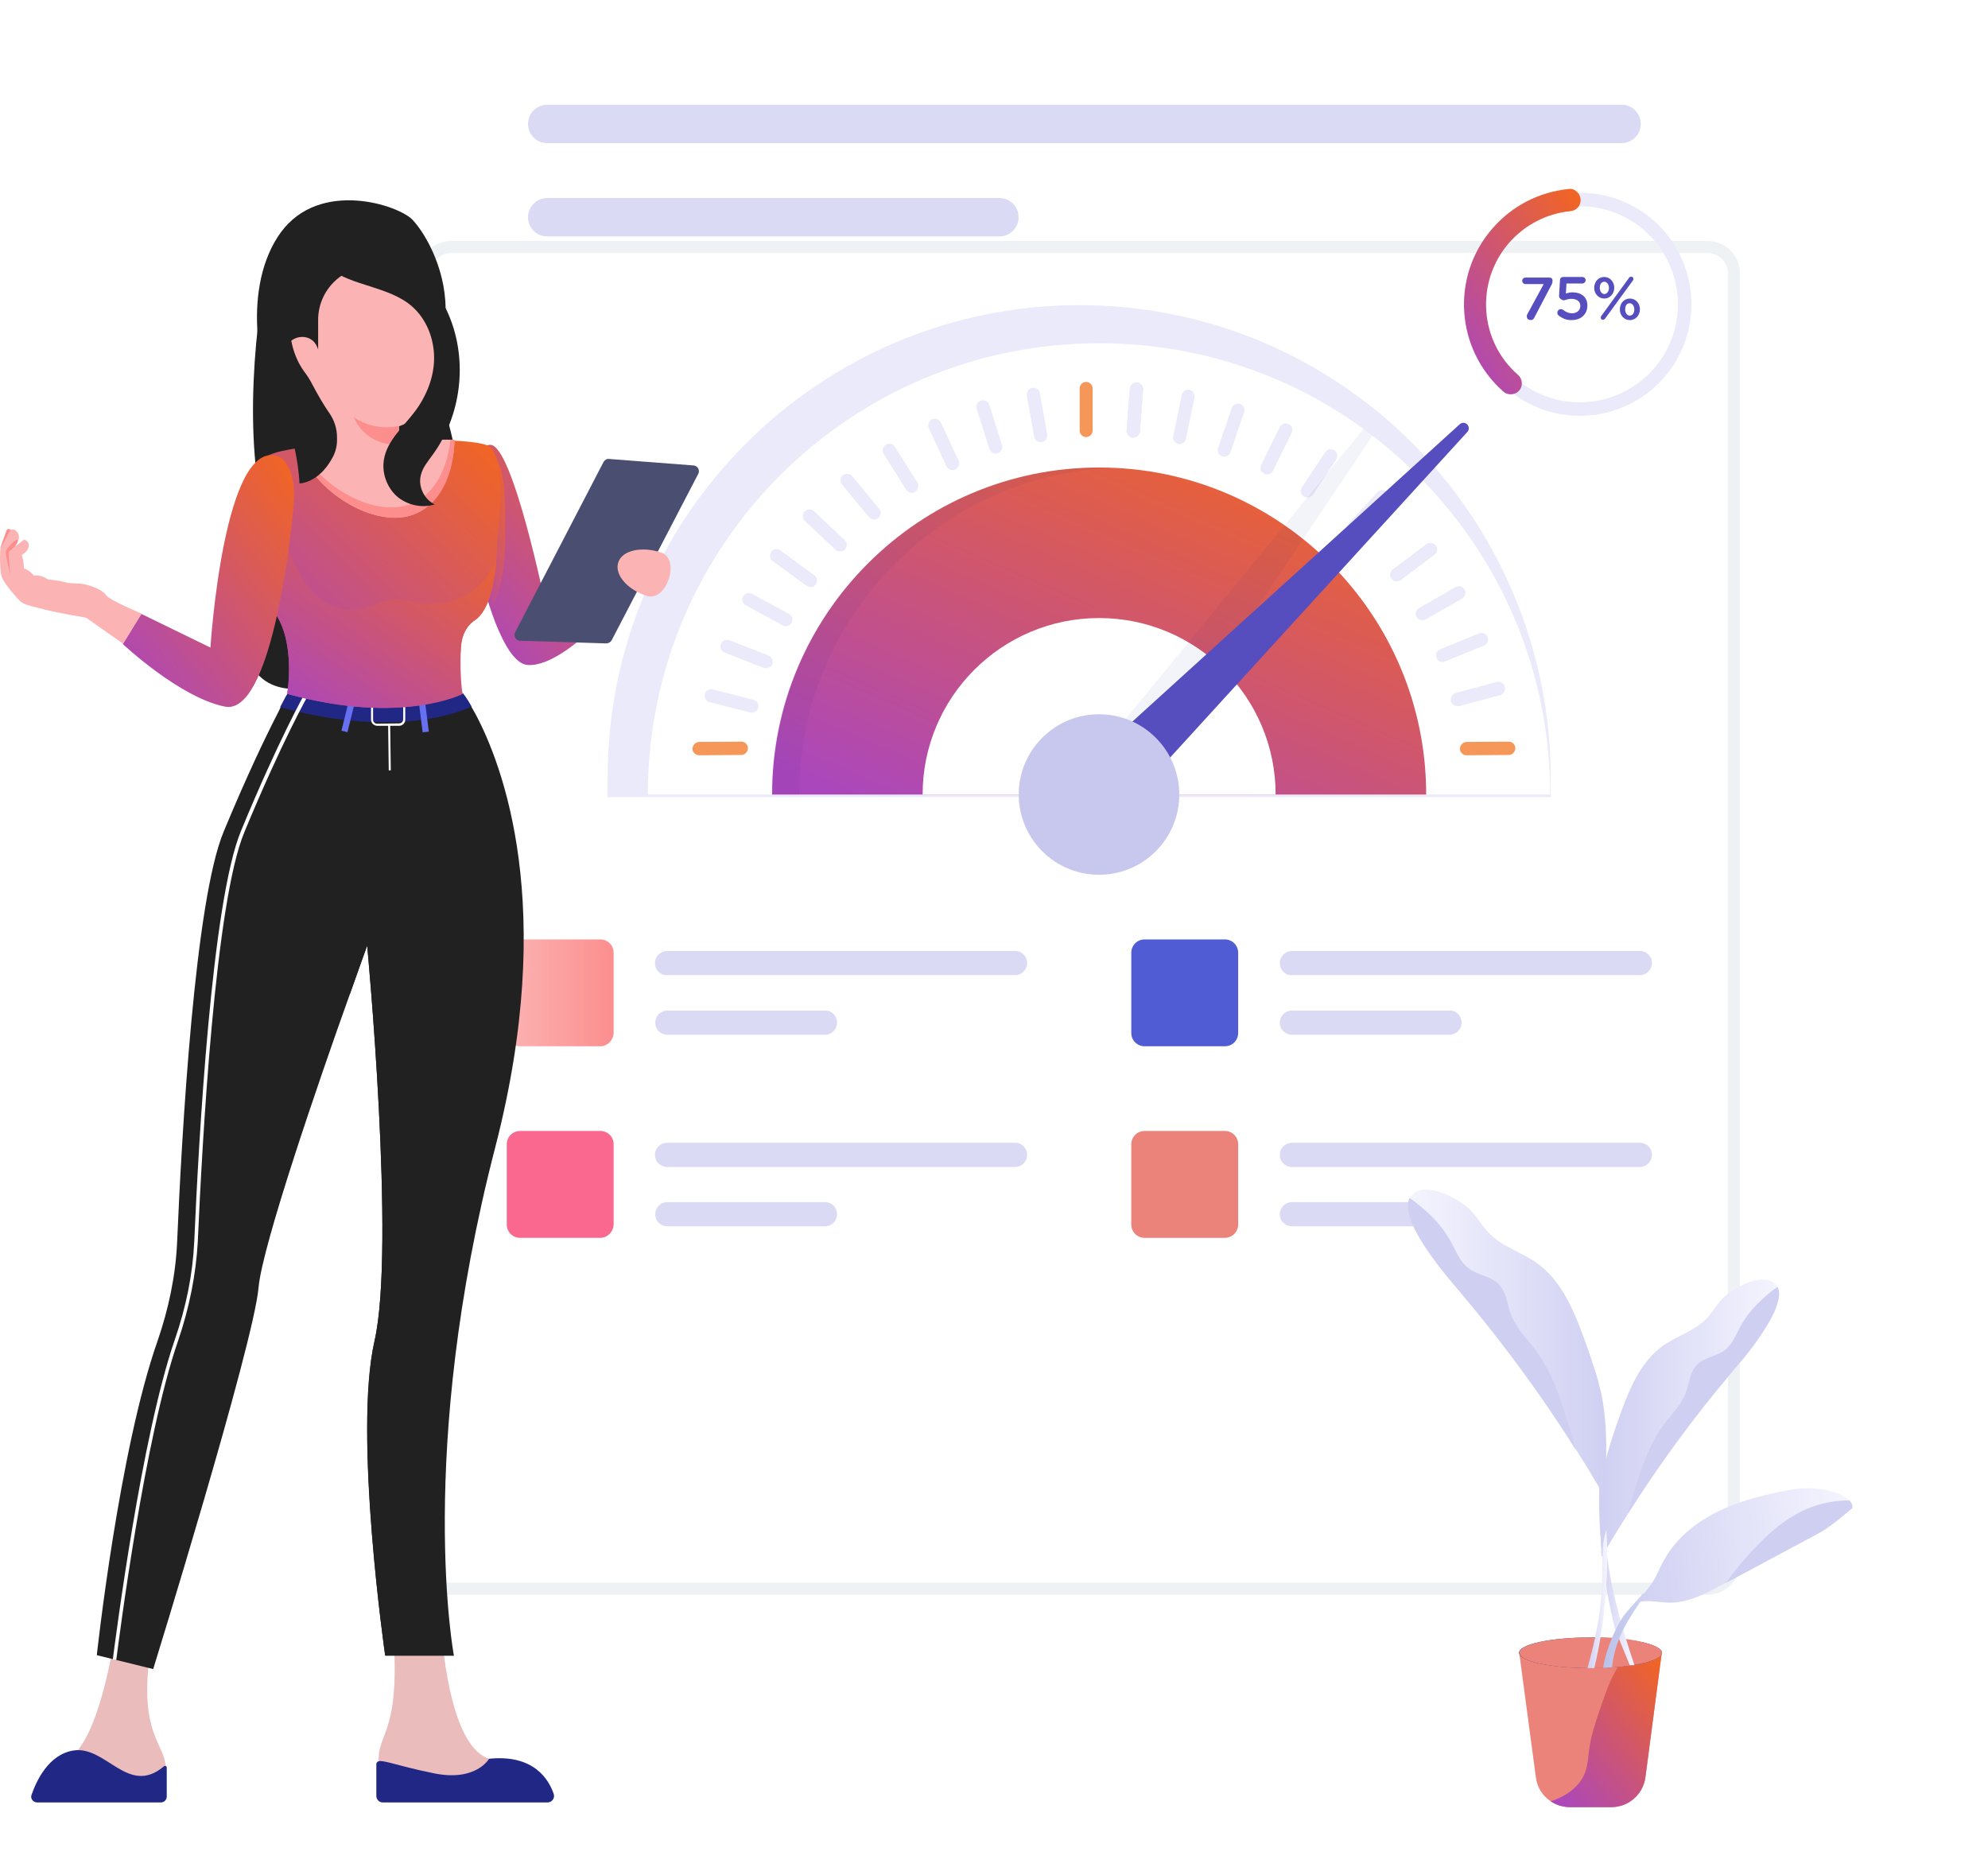 <svg width="33" height="31" viewBox="0 0 33 31" fill="none" xmlns="http://www.w3.org/2000/svg">
<g filter="url(#filter0_d_13192_14310)">
<path d="M28.344 22.474H7.491C7.192 22.474 6.952 22.234 6.952 21.935V0.539C6.952 0.24 7.192 0 7.491 0H28.344C28.642 0 28.883 0.24 28.883 0.539V21.935C28.883 22.234 28.642 22.474 28.344 22.474Z" fill="white"/>
<path d="M28.344 22.374H7.491C7.247 22.374 7.052 22.179 7.052 21.935V0.539C7.052 0.295 7.247 0.1 7.491 0.1H28.344C28.587 0.1 28.783 0.295 28.783 0.539V21.935C28.783 22.179 28.587 22.374 28.344 22.374Z" stroke="#EEF2F5" stroke-width="0.2"/>
</g>
<path d="M8.858 2.283C8.799 2.224 8.765 2.146 8.765 2.058C8.765 1.881 8.907 1.739 9.083 1.739H26.918C27.094 1.739 27.236 1.881 27.236 2.058C27.236 2.234 27.094 2.376 26.918 2.376H9.083C8.995 2.376 8.917 2.342 8.858 2.283Z" fill="#DADAF5"/>
<path d="M16.908 3.606C16.908 3.782 16.766 3.925 16.589 3.925H9.083C8.995 3.925 8.917 3.89 8.858 3.831C8.799 3.773 8.765 3.694 8.765 3.606C8.765 3.43 8.907 3.288 9.083 3.288H16.589C16.766 3.288 16.908 3.43 16.908 3.606Z" fill="#DADAF5"/>
<path d="M10.087 13.233V12.895C10.087 8.579 13.6 5.066 17.917 5.066C19.544 5.066 21.102 5.561 22.424 6.497C22.478 6.536 22.532 6.575 22.586 6.614C24.561 8.084 25.741 10.436 25.741 12.895V13.233H10.087Z" fill="#EAEAFA"/>
<path d="M25.732 13.19H10.754C10.754 9.054 14.105 5.698 18.245 5.698C19.852 5.698 21.342 6.203 22.557 7.065C22.611 7.1 22.66 7.139 22.709 7.178C24.546 8.545 25.732 10.73 25.732 13.19Z" fill="white"/>
<path d="M23.027 8.324L22.552 8.834C22.513 8.878 22.44 8.883 22.395 8.839C22.351 8.799 22.346 8.726 22.391 8.682L22.866 8.172C22.905 8.128 22.979 8.123 23.023 8.167C23.067 8.207 23.072 8.28 23.027 8.324Z" fill="#EAEAFA"/>
<path d="M22.18 7.629L21.793 8.212C21.759 8.261 21.69 8.275 21.641 8.241C21.592 8.207 21.577 8.138 21.611 8.089L21.998 7.506C22.033 7.457 22.101 7.442 22.15 7.477C22.199 7.506 22.214 7.575 22.18 7.629Z" fill="#EAEAFA"/>
<path d="M21.44 7.188L21.131 7.815C21.106 7.869 21.038 7.893 20.984 7.864C20.93 7.835 20.905 7.771 20.935 7.717L21.244 7.09C21.273 7.036 21.337 7.011 21.391 7.041C21.445 7.065 21.469 7.134 21.44 7.188Z" fill="#EAEAFA"/>
<path d="M20.651 6.845L20.426 7.506C20.406 7.565 20.342 7.595 20.288 7.575C20.23 7.555 20.2 7.492 20.22 7.438L20.445 6.776C20.465 6.718 20.529 6.688 20.587 6.708C20.641 6.722 20.671 6.786 20.651 6.845Z" fill="#EAEAFA"/>
<path d="M19.828 6.6L19.686 7.286C19.676 7.344 19.617 7.384 19.559 7.369C19.5 7.354 19.461 7.3 19.475 7.242L19.617 6.556C19.632 6.497 19.686 6.458 19.75 6.472C19.799 6.482 19.838 6.541 19.828 6.6Z" fill="#EAEAFA"/>
<path d="M18.975 6.468L18.922 7.163C18.917 7.222 18.863 7.266 18.804 7.266C18.745 7.261 18.696 7.207 18.701 7.149L18.755 6.453C18.76 6.394 18.814 6.345 18.872 6.35C18.936 6.355 18.98 6.409 18.975 6.468Z" fill="#EAEAFA"/>
<path d="M18.975 6.468L18.922 7.163C18.917 7.222 18.863 7.266 18.804 7.266C18.745 7.261 18.696 7.207 18.701 7.149L18.755 6.453C18.76 6.394 18.814 6.345 18.872 6.35C18.936 6.355 18.98 6.409 18.975 6.468Z" fill="#EAEAFA"/>
<path d="M18.137 7.148C18.137 7.207 18.088 7.256 18.03 7.256C17.971 7.256 17.922 7.207 17.922 7.148V6.448C17.922 6.389 17.971 6.34 18.03 6.34C18.088 6.34 18.137 6.389 18.137 6.448V7.148Z" fill="#F49758"/>
<path d="M17.261 6.526L17.383 7.212C17.393 7.271 17.354 7.33 17.295 7.34C17.236 7.349 17.177 7.31 17.167 7.251L17.045 6.565C17.035 6.507 17.074 6.448 17.133 6.438C17.197 6.428 17.251 6.467 17.261 6.526Z" fill="#EAEAFA"/>
<path d="M16.423 6.722L16.633 7.388C16.653 7.447 16.619 7.506 16.56 7.526C16.501 7.545 16.442 7.511 16.423 7.452L16.212 6.786C16.192 6.727 16.227 6.668 16.286 6.649C16.344 6.629 16.408 6.663 16.423 6.722Z" fill="#EAEAFA"/>
<path d="M15.619 7.016L15.913 7.648C15.938 7.702 15.913 7.766 15.859 7.795C15.805 7.82 15.737 7.795 15.712 7.741L15.418 7.109C15.394 7.055 15.418 6.987 15.472 6.962C15.526 6.938 15.595 6.962 15.619 7.016Z" fill="#EAEAFA"/>
<path d="M14.855 7.418L15.227 8.011C15.261 8.06 15.242 8.128 15.193 8.163C15.139 8.197 15.075 8.177 15.041 8.128L14.669 7.536C14.634 7.482 14.654 7.418 14.703 7.384C14.757 7.349 14.825 7.364 14.855 7.418Z" fill="#EAEAFA"/>
<path d="M14.149 7.908L14.595 8.447C14.634 8.496 14.624 8.564 14.58 8.599C14.531 8.638 14.463 8.633 14.424 8.584L13.978 8.045C13.939 7.996 13.944 7.928 13.992 7.888C14.041 7.854 14.11 7.859 14.149 7.908Z" fill="#EAEAFA"/>
<path d="M13.512 8.486L14.022 8.966C14.066 9.005 14.066 9.079 14.027 9.123C13.983 9.167 13.914 9.167 13.87 9.128L13.36 8.647C13.316 8.603 13.316 8.535 13.355 8.491C13.4 8.447 13.468 8.442 13.512 8.486Z" fill="#EAEAFA"/>
<path d="M12.954 9.137L13.517 9.549C13.566 9.583 13.576 9.652 13.542 9.701C13.508 9.75 13.439 9.76 13.39 9.725L12.826 9.314C12.777 9.28 12.768 9.211 12.802 9.162C12.836 9.113 12.905 9.103 12.954 9.137Z" fill="#EAEAFA"/>
<path d="M12.483 9.858L13.096 10.191C13.15 10.22 13.169 10.284 13.14 10.338C13.111 10.392 13.042 10.412 12.993 10.382L12.38 10.049C12.327 10.02 12.307 9.951 12.336 9.902C12.366 9.848 12.43 9.829 12.483 9.858Z" fill="#EAEAFA"/>
<path d="M12.106 10.627L12.758 10.882C12.812 10.902 12.841 10.965 12.822 11.024C12.797 11.083 12.733 11.107 12.68 11.088L12.028 10.833C11.969 10.809 11.945 10.745 11.964 10.691C11.989 10.637 12.052 10.608 12.106 10.627Z" fill="#EAEAFA"/>
<path d="M11.832 11.445L12.508 11.617C12.567 11.632 12.601 11.69 12.586 11.749C12.572 11.808 12.513 11.842 12.454 11.828L11.778 11.656C11.719 11.641 11.685 11.582 11.7 11.524C11.714 11.465 11.773 11.431 11.832 11.445Z" fill="#EAEAFA"/>
<path d="M24.346 12.317L25.046 12.312C25.105 12.312 25.154 12.361 25.154 12.42C25.154 12.479 25.105 12.533 25.046 12.533L24.346 12.538C24.287 12.538 24.233 12.489 24.233 12.43C24.238 12.366 24.287 12.317 24.346 12.317Z" fill="#F49758"/>
<path d="M11.606 12.317L12.307 12.312C12.366 12.312 12.415 12.361 12.415 12.42C12.415 12.479 12.366 12.533 12.307 12.533L11.606 12.538C11.547 12.538 11.494 12.489 11.494 12.43C11.499 12.366 11.547 12.317 11.606 12.317Z" fill="#F49758"/>
<path d="M24.169 11.504L24.845 11.323C24.904 11.308 24.963 11.342 24.977 11.401C24.992 11.46 24.958 11.519 24.899 11.538L24.223 11.72C24.164 11.734 24.105 11.7 24.086 11.641C24.076 11.582 24.11 11.519 24.169 11.504Z" fill="#EAEAFA"/>
<path d="M24.169 11.504L24.845 11.323C24.904 11.308 24.963 11.342 24.977 11.401C24.992 11.46 24.958 11.519 24.899 11.538L24.223 11.72C24.164 11.734 24.105 11.7 24.086 11.641C24.076 11.582 24.11 11.519 24.169 11.504Z" fill="#EAEAFA"/>
<path d="M23.904 10.779L24.551 10.515C24.605 10.49 24.669 10.52 24.693 10.573C24.718 10.632 24.688 10.696 24.634 10.716L23.988 10.98C23.929 11.005 23.865 10.975 23.846 10.921C23.821 10.867 23.851 10.804 23.904 10.779Z" fill="#EAEAFA"/>
<path d="M23.557 10.093L24.164 9.745C24.218 9.716 24.282 9.735 24.311 9.784C24.341 9.838 24.321 9.902 24.272 9.936L23.665 10.284C23.611 10.314 23.547 10.294 23.513 10.245C23.483 10.191 23.503 10.123 23.557 10.093Z" fill="#EAEAFA"/>
<path d="M23.12 9.456L23.679 9.035C23.728 9 23.797 9.01 23.831 9.054C23.87 9.103 23.86 9.172 23.811 9.206L23.253 9.628C23.204 9.662 23.135 9.657 23.101 9.608C23.062 9.564 23.072 9.495 23.12 9.456Z" fill="#EAEAFA"/>
<path d="M23.12 9.456L23.679 9.035C23.728 9 23.797 9.01 23.831 9.054C23.87 9.103 23.86 9.172 23.811 9.206L23.253 9.628C23.204 9.662 23.135 9.657 23.101 9.608C23.062 9.564 23.072 9.495 23.12 9.456Z" fill="#EAEAFA"/>
<path d="M23.674 13.19H12.817C12.817 10.196 15.252 7.761 18.246 7.761C21.239 7.761 23.674 10.196 23.674 13.19Z" fill="url(#paint0_linear_13192_14310)"/>
<path d="M21.175 13.19H15.315C15.315 11.573 16.628 10.26 18.245 10.26C19.862 10.26 21.175 11.573 21.175 13.19Z" fill="white"/>
<path opacity="0.05" d="M18.466 7.766C15.58 7.888 13.267 10.274 13.267 13.19H12.802C12.802 10.196 15.237 7.761 18.23 7.761C18.309 7.761 18.387 7.761 18.466 7.766Z" fill="#121C7C"/>
<path d="M19.553 13.19H16.932C16.932 12.469 17.52 11.881 18.24 11.881C18.965 11.881 19.553 12.469 19.553 13.19Z" fill="#EFEBF7"/>
<path opacity="0.05" d="M22.783 7.232L18.78 13.195L18.593 13.469L18.319 13.185L17.961 12.817L22.636 7.119C22.68 7.158 22.734 7.193 22.783 7.232Z" fill="#121C7C"/>
<path d="M18.608 13.469L17.917 12.778L24.233 7.041C24.267 7.011 24.321 7.011 24.355 7.045C24.389 7.08 24.389 7.134 24.36 7.168L18.608 13.469Z" fill="#564EBF"/>
<path d="M19.185 14.132C19.706 13.611 19.706 12.768 19.185 12.247C18.665 11.727 17.821 11.727 17.301 12.247C16.78 12.768 16.78 13.611 17.301 14.132C17.821 14.652 18.665 14.652 19.185 14.132Z" fill="#C8C8EE"/>
<path d="M9.965 17.369H8.633C8.51 17.369 8.412 17.271 8.412 17.148V15.816C8.412 15.693 8.51 15.595 8.633 15.595H9.965C10.088 15.595 10.186 15.693 10.186 15.816V17.148C10.181 17.271 10.083 17.369 9.965 17.369Z" fill="url(#paint1_linear_13192_14310)"/>
<path d="M10.93 16.13C10.891 16.095 10.872 16.041 10.872 15.988C10.872 15.875 10.965 15.787 11.072 15.787H16.849C16.962 15.787 17.05 15.875 17.05 15.988C17.05 16.1 16.957 16.188 16.849 16.188H11.072C11.019 16.193 10.97 16.169 10.93 16.13Z" fill="#DADAF5"/>
<path d="M13.895 16.977C13.895 17.09 13.802 17.178 13.694 17.178H11.077C11.024 17.178 10.97 17.153 10.935 17.119C10.896 17.085 10.877 17.031 10.877 16.977C10.877 16.864 10.97 16.776 11.077 16.776H13.694C13.806 16.771 13.895 16.864 13.895 16.977Z" fill="#DADAF5"/>
<path d="M20.332 17.369H19C18.877 17.369 18.779 17.271 18.779 17.148V15.816C18.779 15.693 18.877 15.595 19 15.595H20.332C20.455 15.595 20.553 15.693 20.553 15.816V17.148C20.553 17.271 20.455 17.369 20.332 17.369Z" fill="#4F5CD3"/>
<path d="M21.303 16.13C21.264 16.095 21.244 16.041 21.244 15.988C21.244 15.875 21.337 15.787 21.445 15.787H27.222C27.334 15.787 27.422 15.875 27.422 15.988C27.422 16.1 27.329 16.188 27.222 16.188H21.445C21.386 16.193 21.337 16.169 21.303 16.13Z" fill="#DADAF5"/>
<path d="M24.262 16.977C24.262 17.09 24.169 17.178 24.061 17.178H21.445C21.391 17.178 21.337 17.153 21.303 17.119C21.264 17.085 21.244 17.031 21.244 16.977C21.244 16.864 21.337 16.776 21.445 16.776H24.061C24.174 16.771 24.262 16.864 24.262 16.977Z" fill="#DADAF5"/>
<path d="M9.965 20.549H8.633C8.51 20.549 8.412 20.451 8.412 20.328V18.995C8.412 18.873 8.51 18.775 8.633 18.775H9.965C10.088 18.775 10.186 18.873 10.186 18.995V20.328C10.181 20.451 10.083 20.549 9.965 20.549Z" fill="#FB688F"/>
<path d="M10.93 19.314C10.891 19.28 10.872 19.226 10.872 19.172C10.872 19.059 10.965 18.971 11.072 18.971H16.849C16.962 18.971 17.05 19.059 17.05 19.172C17.05 19.285 16.957 19.373 16.849 19.373H11.072C11.019 19.373 10.97 19.349 10.93 19.314Z" fill="#DADAF5"/>
<path d="M13.895 20.157C13.895 20.27 13.802 20.358 13.694 20.358H11.077C11.024 20.358 10.97 20.333 10.935 20.299C10.896 20.265 10.877 20.211 10.877 20.157C10.877 20.044 10.97 19.956 11.077 19.956H13.694C13.806 19.956 13.895 20.044 13.895 20.157Z" fill="#DADAF5"/>
<path d="M20.332 20.549H19C18.877 20.549 18.779 20.451 18.779 20.328V18.995C18.779 18.873 18.877 18.775 19 18.775H20.332C20.455 18.775 20.553 18.873 20.553 18.995V20.328C20.553 20.451 20.455 20.549 20.332 20.549Z" fill="#EB837A"/>
<path d="M21.303 19.314C21.264 19.28 21.244 19.226 21.244 19.172C21.244 19.059 21.337 18.971 21.445 18.971H27.222C27.334 18.971 27.422 19.059 27.422 19.172C27.422 19.285 27.329 19.373 27.222 19.373H21.445C21.386 19.373 21.337 19.349 21.303 19.314Z" fill="#DADAF5"/>
<path d="M24.262 20.157C24.262 20.27 24.169 20.358 24.061 20.358H21.445C21.391 20.358 21.337 20.333 21.303 20.299C21.264 20.265 21.244 20.211 21.244 20.157C21.244 20.044 21.337 19.956 21.445 19.956H24.061C24.174 19.956 24.262 20.044 24.262 20.157Z" fill="#DADAF5"/>
<path d="M27.443 3.657C28.212 4.329 28.29 5.5 27.619 6.269C26.948 7.038 25.777 7.116 25.008 6.445C24.238 5.774 24.16 4.603 24.831 3.834C25.502 3.065 26.673 2.986 27.443 3.657ZM25.155 6.279C25.831 6.871 26.86 6.798 27.453 6.122C28.045 5.446 27.972 4.417 27.296 3.824C26.619 3.231 25.591 3.305 24.998 3.981C24.405 4.657 24.478 5.686 25.155 6.279Z" fill="#ECF3FE"/>
<path d="M27.443 3.657C28.212 4.329 28.29 5.5 27.619 6.269C26.948 7.038 25.777 7.116 25.008 6.445C24.238 5.774 24.16 4.603 24.831 3.834C25.502 3.065 26.673 2.986 27.443 3.657ZM25.155 6.279C25.831 6.871 26.86 6.798 27.453 6.122C28.045 5.446 27.972 4.417 27.296 3.824C26.619 3.231 25.591 3.305 24.998 3.981C24.405 4.657 24.478 5.686 25.155 6.279Z" fill="#EAEAFA"/>
<path d="M26.174 3.182C26.208 3.211 26.232 3.255 26.237 3.304C26.247 3.407 26.174 3.495 26.071 3.505C25.674 3.544 25.316 3.731 25.052 4.029C24.488 4.676 24.552 5.661 25.199 6.224C25.277 6.293 25.282 6.411 25.218 6.484C25.154 6.558 25.032 6.567 24.959 6.504C24.16 5.803 24.077 4.588 24.777 3.789C25.101 3.417 25.547 3.187 26.036 3.138C26.09 3.128 26.139 3.148 26.174 3.182Z" fill="url(#paint2_linear_13192_14310)"/>
<path d="M25.351 5.22L25.625 4.716H25.322C25.292 4.716 25.268 4.691 25.268 4.662C25.268 4.632 25.292 4.608 25.322 4.608H25.718C25.753 4.608 25.772 4.628 25.772 4.662C25.772 4.681 25.767 4.701 25.758 4.721L25.468 5.274C25.454 5.304 25.434 5.313 25.41 5.313C25.375 5.313 25.346 5.294 25.346 5.26C25.341 5.245 25.346 5.23 25.351 5.22Z" fill="#564EBF"/>
<path d="M25.875 5.24C25.86 5.23 25.851 5.211 25.851 5.191C25.851 5.157 25.88 5.132 25.909 5.132C25.924 5.132 25.934 5.137 25.944 5.142C25.993 5.181 26.042 5.201 26.096 5.201C26.174 5.201 26.233 5.152 26.233 5.078C26.233 5.005 26.174 4.961 26.086 4.961C26.017 4.961 25.983 4.985 25.963 4.985C25.944 4.985 25.929 4.98 25.904 4.961C25.885 4.946 25.88 4.931 25.88 4.907L25.895 4.652C25.895 4.618 25.919 4.598 25.949 4.598H26.267C26.296 4.598 26.321 4.623 26.321 4.652C26.321 4.681 26.296 4.706 26.267 4.706H26.003L25.993 4.873C26.027 4.863 26.056 4.853 26.105 4.853C26.242 4.853 26.35 4.926 26.35 5.073C26.35 5.215 26.243 5.313 26.096 5.313C26.003 5.318 25.934 5.284 25.875 5.24Z" fill="#564EBF"/>
<path d="M26.463 4.779C26.463 4.677 26.532 4.598 26.63 4.598C26.727 4.598 26.796 4.681 26.796 4.775C26.796 4.873 26.727 4.956 26.63 4.956C26.532 4.956 26.463 4.873 26.463 4.779ZM26.708 4.779C26.708 4.721 26.674 4.677 26.63 4.677C26.581 4.677 26.556 4.721 26.556 4.779C26.556 4.838 26.59 4.882 26.634 4.882C26.678 4.877 26.708 4.833 26.708 4.779ZM26.581 5.245L27.041 4.613C27.046 4.603 27.061 4.593 27.075 4.593C27.1 4.593 27.114 4.608 27.114 4.632C27.114 4.642 27.11 4.652 27.105 4.657L26.644 5.289C26.634 5.299 26.625 5.309 26.61 5.309C26.585 5.309 26.571 5.294 26.571 5.269C26.571 5.264 26.576 5.255 26.581 5.245ZM26.889 5.137C26.889 5.034 26.958 4.956 27.056 4.956C27.154 4.956 27.222 5.039 27.222 5.132C27.222 5.23 27.154 5.314 27.056 5.314C26.958 5.314 26.889 5.235 26.889 5.137ZM27.129 5.137C27.129 5.078 27.095 5.034 27.051 5.034C27.002 5.034 26.977 5.078 26.977 5.137C26.977 5.196 27.012 5.24 27.056 5.24C27.105 5.235 27.129 5.191 27.129 5.137Z" fill="#564EBF"/>
<path d="M27.587 27.418L27.313 29.505C27.274 29.789 27.034 30 26.744 30H26.063C25.946 30 25.833 29.966 25.74 29.902C25.608 29.814 25.515 29.672 25.495 29.505L25.216 27.418H27.587Z" fill="#EB837A"/>
<path d="M27.587 27.418L27.313 29.505C27.274 29.789 27.034 30 26.745 30H26.064C25.946 30 25.833 29.966 25.74 29.902C25.779 29.892 25.819 29.878 25.858 29.858C26.044 29.78 26.22 29.642 26.299 29.456C26.363 29.309 26.363 29.148 26.387 28.991C26.416 28.8 26.48 28.618 26.539 28.432C26.608 28.226 26.676 28.026 26.769 27.829C26.843 27.683 26.926 27.545 27.024 27.413H27.587V27.418Z" fill="url(#paint3_linear_13192_14310)"/>
<path d="M27.587 27.437C27.587 27.579 27.058 27.692 26.401 27.692C25.745 27.692 25.216 27.579 25.216 27.437C25.216 27.295 25.745 27.183 26.401 27.183C27.058 27.183 27.587 27.295 27.587 27.437Z" fill="#41446B"/>
<path d="M27.587 27.437C27.587 27.55 27.239 27.648 26.759 27.682C26.71 27.687 26.661 27.687 26.612 27.692C26.593 27.692 26.573 27.692 26.553 27.692C26.524 27.692 26.495 27.692 26.465 27.692H26.352C25.721 27.687 25.221 27.575 25.221 27.437C25.221 27.295 25.75 27.183 26.406 27.183C26.426 27.183 26.446 27.183 26.465 27.183C26.47 27.183 26.475 27.183 26.48 27.183C26.509 27.183 26.539 27.183 26.568 27.183C26.593 27.183 26.612 27.183 26.637 27.183C26.681 27.183 26.72 27.188 26.764 27.188C26.808 27.188 26.847 27.192 26.887 27.197C27.293 27.241 27.587 27.334 27.587 27.437Z" fill="#EB837A"/>
<path d="M26.636 24.851C26.485 24.586 26.328 24.326 26.166 24.072C25.588 23.155 24.946 22.283 24.245 21.455C24.084 21.264 23.922 21.073 23.775 20.867C23.648 20.691 23.27 20.152 23.403 19.887C23.413 19.868 23.427 19.848 23.442 19.833C23.682 19.588 24.27 19.927 24.436 20.118C24.539 20.23 24.613 20.367 24.721 20.475C24.936 20.696 25.25 20.784 25.5 20.96C25.951 21.274 26.156 21.832 26.343 22.352C26.436 22.621 26.529 22.886 26.587 23.165C26.695 23.719 26.666 24.287 26.636 24.851Z" fill="url(#paint4_linear_13192_14310)"/>
<path d="M26.161 24.071C25.583 23.155 24.941 22.283 24.241 21.455C24.079 21.264 23.917 21.073 23.77 20.867C23.643 20.691 23.265 20.152 23.398 19.887C23.515 19.966 23.633 20.073 23.692 20.122C23.854 20.269 23.991 20.441 24.094 20.632C24.177 20.784 24.241 20.955 24.383 21.058C24.53 21.171 24.74 21.181 24.873 21.313C25.005 21.445 25.02 21.651 25.083 21.827C25.172 22.058 25.358 22.234 25.505 22.435C25.779 22.807 25.916 23.258 26.053 23.699C26.088 23.826 26.127 23.949 26.161 24.071Z" fill="url(#paint5_linear_13192_14310)"/>
<path d="M27.053 27.643H27.131C26.72 26.423 26.632 25.757 26.632 25.095C26.632 24.85 26.641 24.596 26.558 24.36C26.538 24.742 26.538 25.13 26.568 25.517C26.592 25.86 26.637 26.203 26.7 26.541C26.73 26.707 26.769 26.874 26.808 27.04C26.808 27.045 26.813 27.055 27.053 27.643Z" fill="url(#paint6_linear_13192_14310)"/>
<path d="M26.587 25.845C26.725 25.61 26.867 25.375 27.014 25.145C27.538 24.317 28.116 23.528 28.748 22.783C28.895 22.611 29.042 22.44 29.17 22.254C29.282 22.092 29.625 21.607 29.508 21.367C29.498 21.347 29.488 21.333 29.473 21.318C29.258 21.098 28.729 21.401 28.577 21.573C28.484 21.676 28.415 21.798 28.322 21.896C28.126 22.092 27.847 22.175 27.616 22.332C27.21 22.616 27.024 23.116 26.857 23.587C26.774 23.827 26.69 24.072 26.637 24.322C26.534 24.821 26.563 25.336 26.587 25.845Z" fill="url(#paint7_linear_13192_14310)"/>
<path d="M27.014 25.139C27.538 24.311 28.117 23.523 28.749 22.778C28.896 22.606 29.043 22.435 29.17 22.249C29.283 22.087 29.626 21.602 29.508 21.362C29.4 21.435 29.293 21.528 29.244 21.577C29.096 21.71 28.974 21.862 28.881 22.038C28.807 22.175 28.749 22.327 28.621 22.42C28.484 22.518 28.298 22.533 28.175 22.65C28.053 22.768 28.043 22.959 27.984 23.116C27.906 23.326 27.739 23.483 27.607 23.665C27.362 24.003 27.235 24.409 27.112 24.806C27.083 24.919 27.049 25.032 27.014 25.139Z" fill="url(#paint8_linear_13192_14310)"/>
<path d="M26.612 27.687C26.661 27.687 26.71 27.682 26.759 27.677C26.769 27.589 26.784 27.501 26.808 27.413C26.828 27.339 26.852 27.266 26.877 27.202C26.985 26.938 27.151 26.707 27.318 26.457H27.269C27.142 26.614 26.994 26.742 26.896 26.913C26.843 27.001 26.799 27.095 26.759 27.188C26.691 27.354 26.637 27.521 26.612 27.687Z" fill="url(#paint9_linear_13192_14310)"/>
<path d="M27.151 26.6C27.244 26.512 27.371 26.365 27.44 26.252C27.509 26.144 27.553 26.022 27.616 25.909C27.832 25.507 28.219 25.218 28.635 25.037C28.969 24.89 29.326 24.807 29.684 24.738C29.914 24.694 30.159 24.694 30.385 24.753C30.556 24.797 30.649 24.856 30.698 24.905C30.767 24.973 30.747 25.032 30.747 25.032C30.747 25.032 30.399 25.336 30.208 25.439C29.689 25.718 29.165 25.997 28.645 26.276C28.611 26.296 28.577 26.316 28.542 26.33C28.297 26.463 28.038 26.595 27.758 26.605C27.626 26.61 27.489 26.58 27.357 26.58C27.298 26.58 27.239 26.585 27.18 26.6H27.151Z" fill="url(#paint10_linear_13192_14310)"/>
<path d="M28.645 26.281C29.165 26.002 29.689 25.723 30.209 25.443C30.399 25.34 30.747 25.037 30.747 25.037C30.747 25.037 30.767 24.978 30.698 24.909C30.61 24.904 30.522 24.919 30.453 24.924C30.258 24.948 30.071 25.007 29.895 25.095C29.552 25.267 29.268 25.536 29.013 25.825C28.881 25.968 28.763 26.119 28.645 26.281Z" fill="url(#paint11_linear_13192_14310)"/>
<path d="M26.352 27.692H26.465C26.49 27.585 26.514 27.477 26.534 27.369C26.544 27.305 26.558 27.247 26.568 27.183C26.607 26.938 26.637 26.693 26.656 26.443C26.681 26.095 26.686 25.747 26.666 25.399C26.588 25.61 26.598 25.84 26.598 26.061C26.598 26.404 26.573 26.742 26.48 27.178C26.446 27.34 26.401 27.506 26.352 27.692Z" fill="url(#paint12_linear_13192_14310)"/>
<path d="M4.267 9.765C4.483 9.182 4.331 8.496 4.257 7.854C4.164 7.07 4.193 6.193 4.282 5.409L6.991 5.497C7.084 5.835 7.192 6.164 7.295 6.492C7.564 7.374 7.795 8.354 7.584 9.265C7.437 9.892 7.089 10.412 6.673 10.755C6.256 11.098 5.781 11.279 5.301 11.382C5.017 11.445 4.718 11.48 4.453 11.333C4.189 11.186 3.973 10.804 4.027 10.421C4.051 10.177 4.184 9.985 4.267 9.765Z" fill="#212121"/>
<path d="M6.531 27.149H7.334C7.418 28.075 7.653 29.148 8.197 29.212C8.398 29.408 6.423 30.138 6.301 29.383C6.193 28.751 6.653 28.927 6.531 27.149Z" fill="#EABCBC"/>
<path d="M6.247 29.28V29.814C6.247 29.873 6.296 29.922 6.354 29.922H9.088C9.162 29.922 9.216 29.849 9.191 29.78C9.113 29.55 8.868 29.119 8.118 29.197C8.118 29.197 7.903 29.584 7.197 29.437C6.492 29.295 6.271 29.163 6.247 29.28Z" fill="#212785"/>
<path d="M2.518 27.252L1.896 27.242C1.729 28.153 1.45 29.27 0.901 29.28C0.686 29.456 2.533 30.284 2.724 29.544C2.886 28.922 2.229 29.01 2.518 27.252Z" fill="#EABCBC"/>
<path d="M0.617 29.922H2.67C2.724 29.922 2.768 29.878 2.768 29.824V29.344C2.768 29.319 2.739 29.305 2.719 29.324C2.126 29.824 1.759 28.971 1.215 29.06C0.803 29.128 0.602 29.569 0.524 29.795C0.499 29.853 0.548 29.922 0.617 29.922Z" fill="#212785"/>
<path d="M7.991 9.594C7.991 9.594 8.08 9.966 8.222 10.334C8.359 10.677 8.54 11.02 8.756 11.039C9.486 11.093 10.735 9.442 10.735 9.442L10.377 8.923L9.055 10.045C9.055 10.045 8.511 7.379 8.138 7.384C8.119 7.384 8.104 7.389 8.084 7.394C8.055 7.404 8.094 7.443 8.075 7.468C7.977 7.561 7.923 7.771 7.903 8.016C7.854 8.663 7.991 9.594 7.991 9.594Z" fill="url(#paint13_linear_13192_14310)"/>
<path d="M7.908 7.957C7.957 7.791 8.011 7.624 8.06 7.462C8.064 7.453 8.064 7.448 8.069 7.438H8.148C8.246 7.58 8.309 7.747 8.344 7.923C8.378 8.124 8.383 8.335 8.383 8.54C8.388 8.839 8.393 9.138 8.354 9.437C8.334 9.579 8.305 9.716 8.265 9.853C8.246 9.922 8.216 9.986 8.192 10.05C8.064 9.721 7.986 9.383 7.986 9.383C7.986 9.383 7.859 8.54 7.908 7.957Z" fill="url(#paint14_linear_13192_14310)"/>
<path d="M7.481 6.164C7.427 6.782 7.099 7.34 6.732 7.835C6.639 7.958 6.541 8.085 6.408 8.158C6.276 8.237 6.1 8.256 5.967 8.173C5.874 8.114 5.82 8.011 5.766 7.909C5.487 7.365 5.203 6.826 4.924 6.282C4.791 6.027 4.659 5.768 4.64 5.483C4.62 5.194 4.728 4.91 4.836 4.646C4.914 4.454 5.007 4.258 5.169 4.131C5.325 4.009 5.531 3.964 5.732 3.935C5.958 3.906 6.193 3.886 6.418 3.925C6.575 3.95 6.732 4.004 6.869 4.092C7.016 4.185 7.045 4.293 7.109 4.454C7.251 4.802 7.383 5.16 7.442 5.532C7.486 5.743 7.501 5.954 7.481 6.164Z" fill="#212121"/>
<path d="M1.607 27.477L2.543 27.708C2.543 27.708 4.213 22.308 4.292 21.373C4.351 20.682 5.301 17.918 5.801 16.522C5.977 16.022 6.095 15.699 6.095 15.699C6.095 15.699 6.57 20.716 6.217 22.264C5.865 23.808 6.394 27.487 6.394 27.487H7.535C7.535 27.487 6.903 24.141 8.221 19.045C9.255 15.042 8.334 12.681 7.893 11.853C7.869 11.809 7.849 11.774 7.829 11.74C7.746 11.593 7.687 11.52 7.687 11.52H4.777C4.777 11.52 4.733 11.598 4.654 11.75C4.635 11.789 4.615 11.833 4.591 11.877C4.405 12.24 4.096 12.882 3.714 13.803C3.234 14.949 3.018 18.805 2.94 20.623C2.915 21.181 2.798 21.73 2.616 22.259C1.974 24.082 1.607 27.477 1.607 27.477Z" fill="#212121"/>
<path d="M4.649 11.74L4.669 11.745C5.267 11.907 5.84 11.99 6.379 11.99C7.197 11.99 7.682 11.799 7.829 11.73C7.746 11.583 7.687 11.51 7.687 11.51H4.777C4.772 11.51 4.728 11.588 4.649 11.74Z" fill="#212785"/>
<path d="M7.016 12.158L7.118 12.145L7.043 11.552L6.941 11.564L7.016 12.158Z" fill="#6870F2"/>
<path d="M5.668 12.13L5.768 12.155L5.911 11.574L5.811 11.55L5.668 12.13Z" fill="#6870F2"/>
<path d="M6.159 11.755V11.946C6.159 12.005 6.208 12.049 6.266 12.049H6.443L6.453 12.789H6.487L6.477 12.049H6.624C6.683 12.049 6.732 12 6.727 11.941V11.75C6.727 11.691 6.678 11.647 6.619 11.647L6.257 11.652C6.203 11.647 6.154 11.696 6.159 11.755ZM6.193 11.755C6.193 11.716 6.222 11.686 6.261 11.686L6.624 11.681C6.663 11.681 6.693 11.711 6.693 11.75V11.941C6.693 11.98 6.663 12.009 6.624 12.009L6.261 12.014C6.222 12.014 6.193 11.985 6.193 11.946V11.755Z" fill="white"/>
<path d="M1.93 27.556C1.979 27.183 2.401 23.857 2.954 22.264C3.145 21.706 3.253 21.152 3.283 20.618C3.356 18.957 3.572 14.969 4.057 13.813C4.679 12.308 5.115 11.539 5.12 11.534L5.066 11.5C5.061 11.51 4.625 12.279 4.003 13.788C3.513 14.959 3.297 18.952 3.224 20.618C3.199 21.147 3.092 21.691 2.9 22.245C2.347 23.847 1.921 27.179 1.872 27.551L1.93 27.556Z" fill="white"/>
<path d="M4.277 8.599V8.629C4.272 8.991 4.302 9.373 4.37 9.687C4.38 9.726 4.39 9.765 4.4 9.8C4.405 9.824 4.415 9.844 4.419 9.868C4.434 9.902 4.444 9.937 4.454 9.971C4.468 10.005 4.478 10.035 4.493 10.059C4.508 10.094 4.527 10.123 4.547 10.152C4.919 10.652 4.767 11.519 4.767 11.519C6.683 12.044 7.619 11.519 7.619 11.519C7.594 11.47 7.629 11.044 7.653 10.721C7.668 10.554 7.736 10.393 7.879 10.299C8.124 10.138 8.207 9.662 8.236 9.334C8.256 9.133 8.251 8.986 8.251 8.986C8.251 8.986 8.442 7.61 8.109 7.404C8.035 7.36 7.825 7.33 7.545 7.316C6.845 7.281 5.679 7.335 4.988 7.433C4.669 7.477 4.454 7.536 4.41 7.595C4.341 7.698 4.282 8.119 4.277 8.599Z" fill="url(#paint15_linear_13192_14310)"/>
<path d="M4.277 8.599V8.629C4.272 8.991 4.302 9.373 4.37 9.687C4.38 9.726 4.39 9.765 4.4 9.8C4.405 9.824 4.415 9.844 4.419 9.868C4.434 9.902 4.444 9.937 4.454 9.971C4.468 10.005 4.478 10.035 4.493 10.059C4.508 10.094 4.527 10.123 4.547 10.152C4.919 10.652 4.767 11.519 4.767 11.519C6.683 12.043 7.683 11.519 7.683 11.519C7.658 11.47 7.629 11.044 7.653 10.721C7.668 10.554 7.736 10.392 7.879 10.299C8.124 10.138 8.207 9.662 8.236 9.334C8.133 9.501 8.04 9.667 7.864 9.795C7.599 9.986 7.261 10.064 6.943 10.005C6.81 9.986 6.683 9.942 6.551 9.947C6.325 9.956 6.129 10.098 5.904 10.123C5.625 10.157 5.35 10 5.164 9.79C4.978 9.579 4.87 9.314 4.753 9.055C4.674 8.869 4.552 8.663 4.361 8.633C4.336 8.614 4.307 8.604 4.277 8.599Z" fill="url(#paint16_linear_13192_14310)"/>
<path d="M5.61 7.355C5.61 7.35 5.61 7.345 5.61 7.335C6.36 7.316 7.3 7.291 7.545 7.301C7.526 7.889 7.242 8.595 6.556 8.595C5.899 8.595 5.11 7.987 4.988 7.419C5.169 7.394 5.385 7.375 5.61 7.355Z" fill="#FCB3B3"/>
<path d="M4.988 7.428C5.115 7.992 5.904 8.594 6.556 8.594C7.256 8.594 7.54 7.899 7.545 7.301C7.526 7.301 7.501 7.301 7.477 7.296C7.423 7.85 7.129 8.423 6.497 8.423C5.914 8.428 5.218 7.938 4.988 7.428Z" fill="#FC8E8E"/>
<path d="M6.217 22.259C5.86 23.802 6.394 27.482 6.394 27.482H6.511C7.031 22.979 7.133 18.433 6.81 13.905C6.158 14.596 5.933 15.561 5.801 16.522C5.977 16.022 6.095 15.698 6.095 15.698C6.095 15.698 6.57 20.711 6.217 22.259Z" fill="#212121"/>
<path d="M4.639 7.585C4.639 7.585 4.933 7.722 4.874 8.378C4.821 9.03 4.487 11.882 3.733 11.73C2.978 11.578 2.038 10.691 2.038 10.691L2.346 10.191L3.493 10.75C3.493 10.75 3.718 7.198 4.639 7.585Z" fill="url(#paint17_linear_13192_14310)"/>
<path d="M1.43 10.255C1.43 10.255 0.94 10.171 0.734 10.117C0.529 10.064 0.411 10.044 0.333 9.98C0.333 9.98 0.044 9.677 0.019 9.544C-0.005 9.407 -0.005 9.138 0.014 9.074C0.034 9.01 0.112 8.8 0.112 8.8C0.112 8.8 0.122 8.765 0.186 8.795C0.186 8.795 0.23 8.77 0.279 8.824C0.323 8.883 0.338 8.932 0.254 9.069L0.396 8.961C0.396 8.961 0.445 8.961 0.47 9.015C0.494 9.069 0.46 9.123 0.44 9.147C0.421 9.172 0.362 9.216 0.362 9.216C0.362 9.216 0.401 9.338 0.396 9.432C0.396 9.432 0.514 9.481 0.558 9.554C0.558 9.554 0.68 9.534 0.793 9.618C0.793 9.618 0.994 9.637 1.087 9.667C1.18 9.696 1.298 9.672 1.43 9.706C1.562 9.74 1.704 9.799 1.763 9.882C1.822 9.966 2.351 10.186 2.351 10.186L2.043 10.686" fill="#FCB3B3"/>
<path d="M0.171 8.794C0.171 8.794 0.112 8.902 0.107 8.922C0.097 8.937 0.004 9.103 0.004 9.103L0.024 9.044L0.088 8.868L0.112 8.804C0.112 8.804 0.117 8.794 0.122 8.79C0.132 8.785 0.142 8.785 0.151 8.785C0.161 8.785 0.171 8.794 0.171 8.794Z" fill="#FC8E8E"/>
<path d="M0.25 9.069C0.25 9.069 0.156 9.148 0.147 9.162C0.132 9.177 0.171 9.54 0.171 9.54C0.171 9.54 0.107 9.285 0.103 9.211C0.093 9.143 0.093 9.148 0.152 9.069C0.21 8.996 0.377 8.873 0.25 9.069Z" fill="#FC8E8E"/>
<path d="M4.796 6.061C4.84 6.115 4.884 6.188 4.943 6.222C4.992 6.257 5.046 6.296 5.095 6.34C5.213 6.438 5.281 6.59 5.281 6.747V7.462C5.281 7.82 5.551 8.133 5.908 8.158C6.3 8.182 6.624 7.874 6.624 7.487V7.075H6.629C6.976 6.952 7.221 6.624 7.221 6.237V5.311C7.221 4.821 6.825 4.424 6.335 4.424H6.168C5.678 4.424 5.281 4.821 5.281 5.311V5.801C5.262 5.742 5.232 5.688 5.183 5.649C5.075 5.561 4.899 5.581 4.806 5.684C4.713 5.782 4.708 5.953 4.796 6.061Z" fill="#FCB3B3"/>
<path d="M5.874 6.928C5.967 7.153 6.173 7.325 6.428 7.369C6.496 7.378 6.56 7.383 6.624 7.378V7.07C6.584 7.08 6.545 7.085 6.501 7.089C6.271 7.109 6.055 7.05 5.874 6.928Z" fill="#FC8E8E"/>
<path d="M4.61 6.727C4.938 7.207 4.972 8.025 4.972 8.025C4.972 8.025 5.291 8.025 5.521 7.594C5.575 7.496 5.599 7.384 5.594 7.271V7.256C5.594 7.114 5.55 6.982 5.472 6.864C5.364 6.712 5.261 6.526 5.188 6.389C5.149 6.311 5.1 6.232 5.046 6.164C4.83 5.86 4.762 5.453 4.845 5.081C4.82 4.963 4.82 4.885 4.864 4.885C4.879 4.885 4.899 4.875 4.918 4.855C4.958 4.767 5.002 4.684 5.06 4.606C5.168 4.346 5.256 3.993 5.256 3.993L5.634 4.218C5.746 4.189 6.903 4.463 7.074 4.855C7.167 4.958 7.241 5.071 7.295 5.198L7.393 5.257C7.437 4.537 7.079 3.895 6.849 3.65C6.618 3.405 5.31 2.969 4.659 3.861C4.012 4.757 4.286 6.247 4.61 6.727Z" fill="#212121"/>
<path d="M5.286 4.277C5.291 4.282 5.394 4.404 5.457 4.449C5.658 4.605 5.908 4.679 6.153 4.757C6.398 4.836 6.648 4.919 6.839 5.086C7.079 5.296 7.206 5.62 7.206 5.943C7.206 6.261 7.079 6.575 6.888 6.83C6.697 7.085 6.427 7.31 6.374 7.624C6.334 7.844 6.418 8.084 6.584 8.236C6.751 8.383 7.001 8.442 7.216 8.373C7.04 8.29 6.937 8.074 6.986 7.888C7.015 7.761 7.104 7.658 7.182 7.55C7.657 6.898 7.765 6.002 7.461 5.257C7.358 5.002 7.202 4.757 6.976 4.596C6.697 4.39 6.339 4.331 6.001 4.253C5.786 4.204 5.575 4.135 5.389 4.027C5.379 4.022 5.369 4.017 5.35 4.003C5.335 3.998 5.325 3.988 5.315 3.978C5.31 3.973 5.301 3.968 5.296 3.964C5.242 3.919 5.183 3.856 5.144 3.772C5.139 3.782 5.129 4.115 5.286 4.277Z" fill="#212121"/>
<path d="M10.063 10.681L8.633 10.637C8.564 10.637 8.52 10.559 8.549 10.5L10.019 7.668C10.039 7.634 10.073 7.614 10.112 7.619L11.514 7.727C11.582 7.732 11.621 7.805 11.592 7.864L10.152 10.632C10.132 10.662 10.098 10.681 10.063 10.681Z" fill="#4A4F72"/>
<path d="M10.264 9.334C10.195 9.534 10.406 9.784 10.734 9.892C11.063 10 11.303 9.284 10.974 9.172C10.646 9.064 10.328 9.138 10.264 9.334Z" fill="#FCB3B3"/>
<defs>
<filter id="filter0_d_13192_14310" x="2.952" y="0" width="29.931" height="30.474" filterUnits="userSpaceOnUse" color-interpolation-filters="sRGB">
<feFlood flood-opacity="0" result="BackgroundImageFix"/>
<feColorMatrix in="SourceAlpha" type="matrix" values="0 0 0 0 0 0 0 0 0 0 0 0 0 0 0 0 0 0 127 0" result="hardAlpha"/>
<feOffset dy="4"/>
<feGaussianBlur stdDeviation="2"/>
<feComposite in2="hardAlpha" operator="out"/>
<feColorMatrix type="matrix" values="0 0 0 0 0 0 0 0 0 0 0 0 0 0 0 0 0 0 0.05 0"/>
<feBlend mode="normal" in2="BackgroundImageFix" result="effect1_dropShadow_13192_14310"/>
<feBlend mode="normal" in="SourceGraphic" in2="effect1_dropShadow_13192_14310" result="shape"/>
</filter>
<linearGradient id="paint0_linear_13192_14310" x1="22.39" y1="7.447" x2="18.944" y2="15.364" gradientUnits="userSpaceOnUse">
<stop stop-color="#F26522"/>
<stop offset="1" stop-color="#AB47BC"/>
</linearGradient>
<linearGradient id="paint1_linear_13192_14310" x1="8.413" y1="16.482" x2="10.183" y2="16.482" gradientUnits="userSpaceOnUse">
<stop offset="0.004" stop-color="#FCB3B3"/>
<stop offset="1" stop-color="#FC8E8E"/>
</linearGradient>
<linearGradient id="paint2_linear_13192_14310" x1="26.009" y1="2.938" x2="23.301" y2="4.705" gradientUnits="userSpaceOnUse">
<stop stop-color="#F26522"/>
<stop offset="1" stop-color="#AB47BC"/>
</linearGradient>
<linearGradient id="paint3_linear_13192_14310" x1="27.369" y1="27.263" x2="25.168" y2="29.069" gradientUnits="userSpaceOnUse">
<stop stop-color="#F26522"/>
<stop offset="1" stop-color="#AB47BC"/>
</linearGradient>
<linearGradient id="paint4_linear_13192_14310" x1="23.372" y1="22.299" x2="26.664" y2="22.299" gradientUnits="userSpaceOnUse">
<stop offset="1.1e-07" stop-color="#F5F5FF"/>
<stop offset="1" stop-color="#CFCFF2"/>
</linearGradient>
<linearGradient id="paint5_linear_13192_14310" x1="23.064" y1="23.697" x2="23.508" y2="23.253" gradientUnits="userSpaceOnUse">
<stop offset="1.1e-07" stop-color="#F5F5FF"/>
<stop offset="1" stop-color="#CFCFF2"/>
</linearGradient>
<linearGradient id="paint6_linear_13192_14310" x1="27.129" y1="26.004" x2="26.542" y2="26.004" gradientUnits="userSpaceOnUse">
<stop offset="1.1e-07" stop-color="#F5F5FF"/>
<stop offset="1" stop-color="#CFCFF2"/>
</linearGradient>
<linearGradient id="paint7_linear_13192_14310" x1="29.534" y1="23.542" x2="26.563" y2="23.542" gradientUnits="userSpaceOnUse">
<stop offset="1.1e-07" stop-color="#F5F5FF"/>
<stop offset="1" stop-color="#CFCFF2"/>
</linearGradient>
<linearGradient id="paint8_linear_13192_14310" x1="28.934" y1="23.925" x2="28.708" y2="23.699" gradientUnits="userSpaceOnUse">
<stop offset="1.1e-07" stop-color="#F5F5FF"/>
<stop offset="1" stop-color="#CFCFF2"/>
</linearGradient>
<linearGradient id="paint9_linear_13192_14310" x1="28.108" y1="27.075" x2="26.612" y2="27.075" gradientUnits="userSpaceOnUse">
<stop stop-color="#E4E8FD"/>
<stop offset="0.993" stop-color="#BBC2E9"/>
</linearGradient>
<linearGradient id="paint10_linear_13192_14310" x1="30.798" y1="25.424" x2="26.927" y2="25.888" gradientUnits="userSpaceOnUse">
<stop offset="1.1e-07" stop-color="#F5F5FF"/>
<stop offset="1" stop-color="#CFCFF2"/>
</linearGradient>
<linearGradient id="paint11_linear_13192_14310" x1="30.589" y1="26.51" x2="30.302" y2="26.223" gradientUnits="userSpaceOnUse">
<stop offset="1.1e-07" stop-color="#F5F5FF"/>
<stop offset="1" stop-color="#CFCFF2"/>
</linearGradient>
<linearGradient id="paint12_linear_13192_14310" x1="26.674" y1="26.549" x2="26.351" y2="26.549" gradientUnits="userSpaceOnUse">
<stop offset="1.1e-07" stop-color="#F5F5FF"/>
<stop offset="1" stop-color="#CFCFF2"/>
</linearGradient>
<linearGradient id="paint13_linear_13192_14310" x1="10.399" y1="7.173" x2="7.247" y2="9.988" gradientUnits="userSpaceOnUse">
<stop stop-color="#F26522"/>
<stop offset="1" stop-color="#AB47BC"/>
</linearGradient>
<linearGradient id="paint14_linear_13192_14310" x1="8.328" y1="7.287" x2="7.395" y2="7.488" gradientUnits="userSpaceOnUse">
<stop stop-color="#F26522"/>
<stop offset="1" stop-color="#AB47BC"/>
</linearGradient>
<linearGradient id="paint15_linear_13192_14310" x1="7.829" y1="7.048" x2="3.975" y2="11.059" gradientUnits="userSpaceOnUse">
<stop stop-color="#F26522"/>
<stop offset="1" stop-color="#AB47BC"/>
</linearGradient>
<linearGradient id="paint16_linear_13192_14310" x1="7.768" y1="8.417" x2="5.207" y2="12.111" gradientUnits="userSpaceOnUse">
<stop stop-color="#F26522"/>
<stop offset="1" stop-color="#AB47BC"/>
</linearGradient>
<linearGradient id="paint17_linear_13192_14310" x1="4.546" y1="7.313" x2="1.027" y2="10.064" gradientUnits="userSpaceOnUse">
<stop stop-color="#F26522"/>
<stop offset="1" stop-color="#AB47BC"/>
</linearGradient>
</defs>
</svg>

